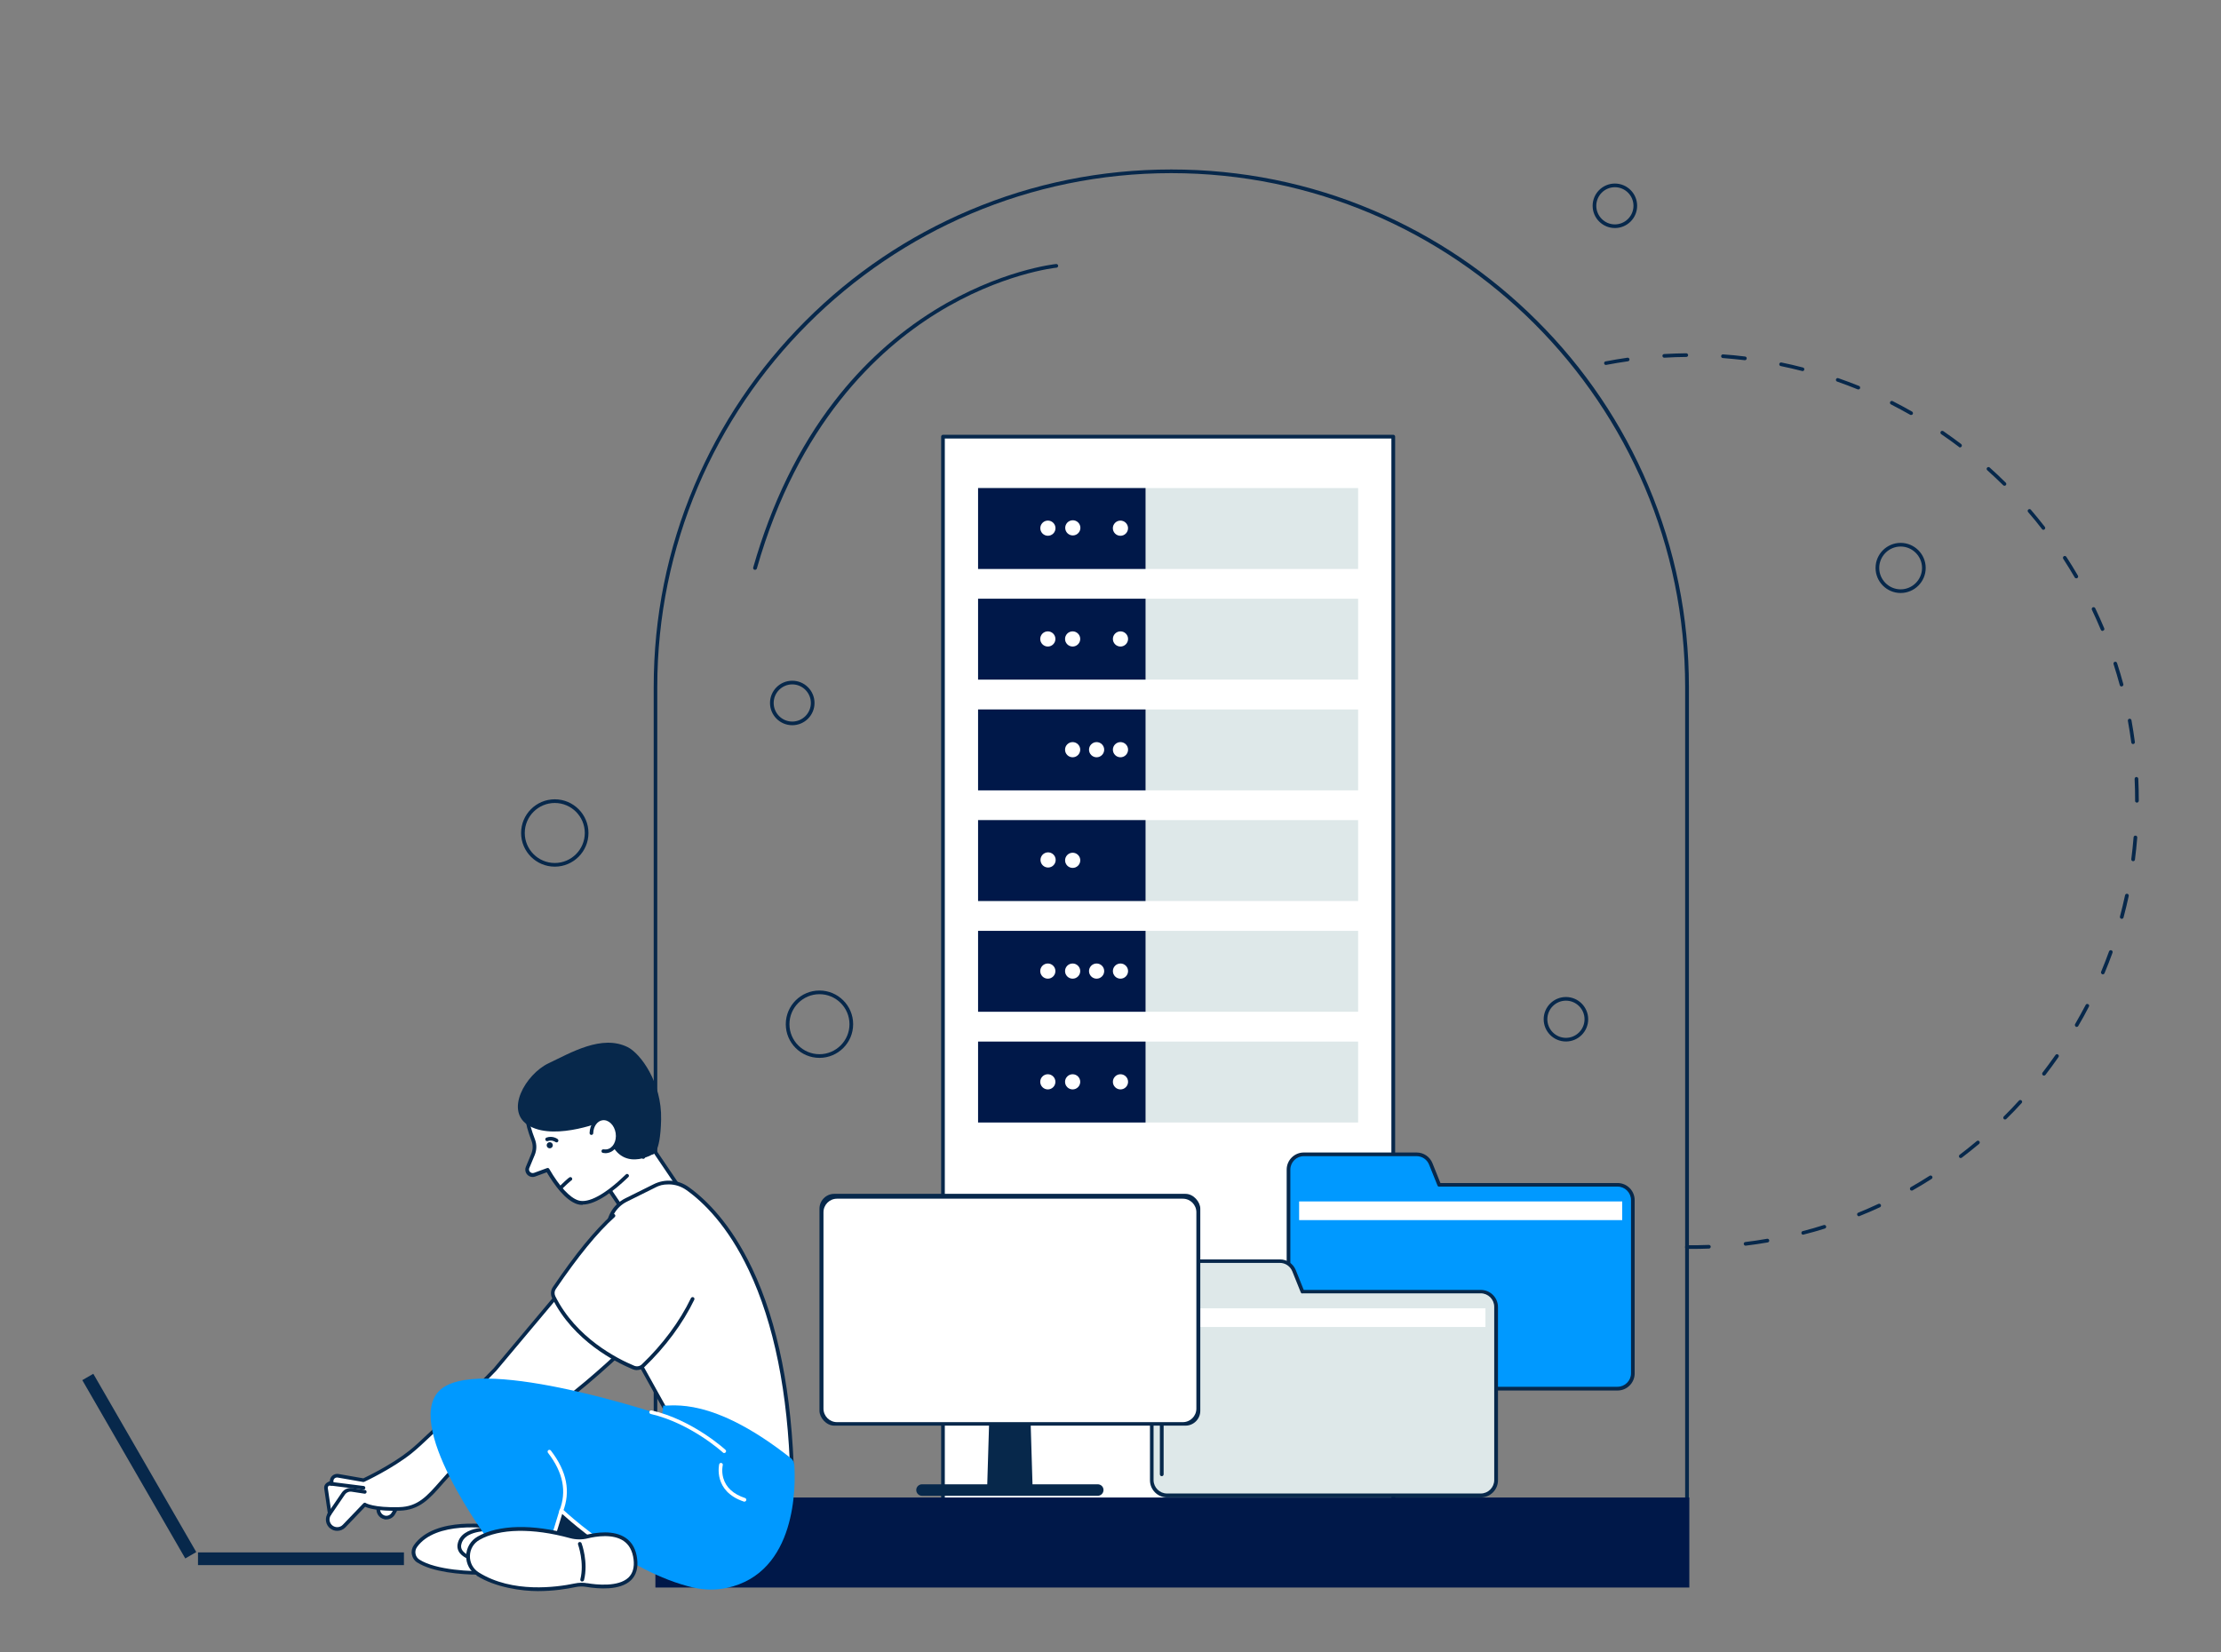 <svg xmlns="http://www.w3.org/2000/svg" id="_x2014_&#xCE;&#xD3;&#xC8;_x5F_1" viewBox="0 0 2604.6 1937.9"><rect x="0" y="0" width="2604.6" height="1937.9" fill="#808080" stroke="none"/><defs><style>      .st0 {        fill: #dee8e9;      }      .st1 {        fill: #09f;      }      .st2 {        fill: #001849;      }      .st3 {        fill: #07284b;      }      .st4 {        fill: #fff;      }    </style></defs><path class="st3" d="M1978.2,1465c-1.2,0-2.1-1-2.1-2.2,0-1.2,1-2.1,2.2-2.1,8.5,0,17.2,0,25.7-.4,1.2,0,2.2.9,2.2,2.1,0,1.2-.9,2.2-2.1,2.2-7.1.3-14.2.4-21.3.4s-3.1,0-4.6,0ZM2044.9,1459.3c-.1-1.2.7-2.3,1.9-2.4,8.5-1,17-2.3,25.5-3.8,1.2-.2,2.3.6,2.5,1.8.2,1.2-.6,2.3-1.8,2.5-8.5,1.5-17.1,2.7-25.9,3.8-1.1,0-2-.8-2.1-1.9ZM2112.6,1446.7c-.3-1.2.4-2.3,1.5-2.6,8.3-2.1,16.6-4.5,24.7-7.1,1.1-.4,2.3.3,2.7,1.4.4,1.1-.3,2.3-1.4,2.7-8.2,2.6-16.6,5-25.5,7.2-1,0-1.8-.6-2.1-1.6ZM2178,1425.3c-.4-1.1,0-2.4,1.2-2.8,7.9-3.2,15.9-6.7,23.6-10.3,1.1-.5,2.4,0,2.9,1,.5,1.1,0,2.4-1,2.9-7.8,3.6-15.8,7.1-24.6,10.6-.9,0-1.7-.5-2-1.3ZM2240.1,1395.4c-.6-1-.2-2.3.8-2.9,7.4-4.2,14.8-8.7,22-13.3,1-.6,2.3-.3,3,.7s.3,2.3-.7,3c-7.3,4.6-14.7,9.2-22.2,13.4-.3.2-.7.3-1.1.3-.7,0-1.5-.4-1.9-1.1ZM2297.7,1357.6c-.7-.9-.5-2.3.4-3,6.8-5.2,13.6-10.6,20.1-16.1.9-.8,2.3-.6,3,.3.8.9.6,2.3-.3,3-6.6,5.5-13.4,11-20.3,16.2-.4.3-.8.4-1.3.4-.6,0-1.3-.3-1.7-.8ZM2349.9,1312.6c-.8-.8-.8-2.2,0-3,6.1-6,12.1-12.3,17.8-18.6.8-.9,2.2-.9,3-.1.9.8.9,2.2.1,3-5.8,6.4-11.8,12.7-18,18.7-.4.4-1,.6-1.5.6s-1.1-.2-1.5-.6ZM2395.7,1261.2c-.9-.7-1.1-2.1-.4-3,5.2-6.8,10.3-13.7,15.2-20.7.7-1,2-1.2,3-.5,1,.7,1.2,2,.5,3-4.9,7.1-10.1,14.1-15.3,20.9-.4.5-1.1.8-1.7.8s-.9-.1-1.3-.4ZM2434.3,1204.2c-1-.6-1.4-1.9-.8-2.9,4.3-7.4,8.4-15,12.4-22.5.5-1.1,1.8-1.5,2.9-.9,1.1.5,1.5,1.8.9,2.9-3.9,7.6-8.1,15.3-12.5,22.7-.4.7-1.1,1.1-1.9,1.1s-.7,0-1.1-.3ZM2465.2,1142.7c-1.1-.5-1.6-1.7-1.2-2.8,3.3-7.9,6.4-15.9,9.3-23.9.4-1.1,1.6-1.7,2.8-1.3,1.1.4,1.7,1.6,1.3,2.8-2.9,8.1-6.1,16.2-9.4,24.1-.3.8-1.1,1.3-2,1.3s-.6,0-.8-.2ZM2487.6,1077.7c-1.1-.3-1.8-1.5-1.5-2.6,2.2-8.2,4.2-16.7,6-25,.3-1.2,1.4-1.9,2.6-1.7,1.2.3,1.9,1.4,1.7,2.6-1.8,8.4-3.9,16.9-6.1,25.2-.3,1-1.1,1.6-2.1,1.6s-.4,0-.6,0ZM2501.3,1010.2c-1.2-.2-2-1.2-1.9-2.4,1.1-8.5,2-17.1,2.7-25.6,0-1.2,1.1-2.1,2.3-2,1.2,0,2.1,1.1,2,2.3-.7,8.6-1.6,17.3-2.7,25.8-.1,1.1-1.1,1.9-2.1,1.9s-.2,0-.3,0ZM2503.9,939.4c0-8.6-.2-17.2-.6-25.7,0-1.2.9-2.2,2-2.3,1.2,0,2.2.9,2.3,2,.4,8.6.6,17.3.6,25.9,0,1.2-1,2.2-2.2,2.2s-2.2-1-2.2-2.2ZM2499.4,871c-1.1-8.5-2.5-17-4-25.4-.2-1.2.6-2.3,1.7-2.5,1.2-.2,2.3.6,2.5,1.7,1.5,8.5,2.9,17.1,4,25.6.2,1.2-.7,2.3-2.1,2.4-1.1,0-2-.8-2.1-1.9ZM2485.9,803.7c-2.2-8.2-4.7-16.5-7.3-24.7-.4-1.1.3-2.3,1.4-2.7,1.1-.4,2.3.3,2.7,1.4,2.7,8.2,5.1,16.6,7.4,24.9.3,1.1-.4,2.3-2.1,2.7-.9,0-1.8-.6-2.1-1.6ZM2463.7,738.8c-3.3-7.9-6.8-15.8-10.5-23.5-.5-1.1,0-2.4,1-2.9,1.1-.5,2.4,0,2.9,1,3.7,7.8,7.3,15.8,10.6,23.7.5,1.1,0,2.4-2,3-.8,0-1.6-.5-2-1.3ZM2433.1,677.4c-4.3-7.4-8.9-14.8-13.5-21.9-.6-1-.4-2.3.6-3,1-.6,2.3-.4,3,.6,4.7,7.2,9.3,14.7,13.6,22.1.6,1,.3,2.3-.8,2.9-.3.2-.7.3-1.1.3-.7,0-1.5-.4-1.9-1.1ZM2394.7,620.6c-5.2-6.8-10.7-13.5-16.3-19.9-.8-.9-.7-2.3.2-3,.9-.8,2.3-.7,3,.2,5.6,6.5,11.1,13.3,16.4,20.1.7.9.6,2.3-.4,3-.4.3-.9.5-1.3.5s-1.3-.3-1.7-.8ZM2349.2,569.2c-6.1-6-12.4-11.9-18.7-17.6-.9-.8-1-2.2-.2-3,.8-.9,2.2-1,3-.2,6.4,5.7,12.8,11.7,18.9,17.8.8.8.9,2.2,0,3-.4.4-1,.6-1.5.6s-1.1-.2-1.5-.6ZM2297.4,524.3c-6.8-5.2-13.8-10.2-20.9-15-1-.7-1.2-2-.6-3,.7-1,2-1.2,3-.6,7.1,4.9,14.2,10,21,15.2.9.7,1.1,2.1.4,3-.4.6-1.1.9-1.7.9s-.9-.1-1.3-.4ZM2240.2,486.6c-7.4-4.2-15-8.3-22.6-12.2-1.1-.5-1.5-1.8-1-2.9.5-1.1,1.8-1.5,2.9-1,7.7,3.9,15.3,8,22.8,12.3,1,.6,1.4,1.9.8,2.9-.4.7-1.1,1.1-1.9,1.1s-.7,0-1.1-.3ZM2178.5,456.7c-7.9-3.2-16-6.3-24.1-9.1-1.1-.4-1.7-1.6-1.3-2.7.4-1.1,1.6-1.7,2.7-1.3,8.1,2.8,16.3,5.9,24.3,9.1,1.1.4,1.6,1.7,1.2,2.8-.3.8-1.1,1.3-2,1.3s-.5,0-.8-.2ZM2113.4,435.2c-8.3-2.1-16.7-4.1-25.1-5.8-1.2-.2-1.9-1.4-1.7-2.5.2-1.2,1.4-1.9,2.5-1.7,8.4,1.7,16.9,3.7,25.3,5.9,1.2.3,1.8,1.5,1.5,2.6-.3,1-1.1,1.6-2.1,1.6s-.4,0-.5,0ZM1881.2,426.4c-.2-1.2.5-2.3,1.7-2.5,8.5-1.6,17.1-3.1,25.6-4.3,1.2-.2,2.3.7,2.4,1.8.2,1.2-.7,2.3-1.8,2.4-8.5,1.2-17,2.6-25.8,4.3-1,0-1.9-.7-2.1-1.7ZM2046,422.5c-8.5-1-17.1-1.8-25.6-2.5-1.2,0-2.1-1.1-2-2.3,0-1.2,1.1-2.1,2.3-2,8.6.6,17.3,1.4,25.8,2.5,1.2.1,2,1.2,1.9,2.4-.1,1.1-1.1,1.9-2.1,1.9s-.2,0-.3,0ZM1949.5,417.6c0-1.2.8-2.2,2-2.3,8.6-.5,17.3-.8,26-.9,1.2,0,2.1,1,2.2,2.1,0,1.2-.9,2.2-2.1,2.2-8.6,0-17.2.4-25.9.9-1.1,0-2.1-.9-2.1-2Z"></path><g><rect class="st4" x="1105.9" y="512.2" width="528" height="1266.8"></rect><path class="st3" d="M1103.7,1779V512.2c0-1.2,1-2.2,2.2-2.2h528c1.2,0,2.2,1,2.2,2.2v1266.8c0,1.2-1,2.2-2.2,2.2h-528c-1.2,0-2.2-1-2.2-2.2ZM1631.7,514.4h-523.7v1262.5h523.7V514.4Z"></path><g><rect class="st0" x="1147" y="572.5" width="445.7" height="94.9"></rect><rect class="st2" x="1147" y="572.5" width="196.4" height="94.9"></rect><circle class="st4" cx="1314" cy="619.6" r="8.9" transform="translate(-53.3 1110.6) rotate(-45)"></circle><circle class="st4" cx="1258" cy="619.6" r="8.9" transform="translate(-108.7 305.6) rotate(-13.3)"></circle><circle class="st4" cx="1228.9" cy="619.6" r="8.9" transform="translate(-78.2 1050.4) rotate(-45)"></circle></g><g><rect class="st0" x="1147" y="702.3" width="445.7" height="94.9"></rect><rect class="st2" x="1147" y="702.3" width="196.4" height="94.9"></rect><path class="st4" d="M1305.1,749.5c0,4.9,4,8.9,8.9,8.9s8.9-4,8.9-8.9-4-8.9-8.9-8.9-8.9,4-8.9,8.9Z"></path><path class="st4" d="M1249,749.5c0,4.9,4,8.9,8.9,8.9s8.9-4,8.9-8.9-4-8.9-8.9-8.9-8.9,4-8.9,8.9Z"></path><path class="st4" d="M1219.9,749.5c0,4.9,4,8.9,8.9,8.9s8.9-4,8.9-8.9-4-8.9-8.9-8.9-8.9,4-8.9,8.9Z"></path></g><g><rect class="st0" x="1147" y="832.2" width="445.7" height="94.9"></rect><rect class="st2" x="1147" y="832.2" width="196.4" height="94.9"></rect><path class="st4" d="M1305.1,879.4c0,4.9,4,8.9,8.9,8.9s8.9-4,8.9-8.9-4-8.9-8.9-8.9-8.9,4-8.9,8.9Z"></path><path class="st4" d="M1277.1,879.4c0,4.9,4,8.9,8.9,8.9s8.9-4,8.9-8.9-4-8.9-8.9-8.9-8.9,4-8.9,8.9Z"></path><path class="st4" d="M1249,879.4c0,4.9,4,8.9,8.9,8.9s8.9-4,8.9-8.9-4-8.9-8.9-8.9-8.9,4-8.9,8.9Z"></path></g><g><rect class="st0" x="1147" y="962" width="445.7" height="94.9"></rect><rect class="st2" x="1147" y="962" width="196.4" height="94.9"></rect><circle class="st4" cx="1258" cy="1009.2" r="8.9" transform="translate(-345.2 1185.1) rotate(-45)"></circle><circle class="st4" cx="1228.9" cy="1009.2" r="8.9" transform="translate(-199 309.3) rotate(-13.3)"></circle></g><g><rect class="st0" x="1147" y="1091.9" width="445.7" height="94.9"></rect><rect class="st2" x="1147" y="1091.9" width="196.4" height="94.9"></rect><path class="st4" d="M1305.1,1139.1c0,4.9,4,8.9,8.9,8.9s8.9-4,8.9-8.9-4-8.9-8.9-8.9-8.9,4-8.9,8.9Z"></path><path class="st4" d="M1277.1,1139.1c0,4.9,4,8.9,8.9,8.9s8.9-4,8.9-8.9-4-8.9-8.9-8.9-8.9,4-8.9,8.9Z"></path><path class="st4" d="M1249,1139.1c0,4.9,4,8.9,8.9,8.9s8.9-4,8.9-8.9-4-8.9-8.9-8.9-8.9,4-8.9,8.9Z"></path><path class="st4" d="M1219.9,1139.1c0,4.9,4,8.9,8.9,8.9s8.9-4,8.9-8.9-4-8.9-8.9-8.9-8.9,4-8.9,8.9Z"></path></g><g><rect class="st0" x="1147" y="1221.8" width="445.7" height="94.9"></rect><rect class="st2" x="1147" y="1221.8" width="196.4" height="94.9"></rect><path class="st4" d="M1305.1,1269c0,4.9,4,8.9,8.9,8.9s8.9-4,8.9-8.9-4-8.9-8.9-8.9-8.9,4-8.9,8.9Z"></path><path class="st4" d="M1249,1269c0,4.9,4,8.9,8.9,8.9s8.9-4,8.9-8.9-4-8.9-8.9-8.9-8.9,4-8.9,8.9Z"></path><path class="st4" d="M1219.9,1269c0,4.9,4,8.9,8.9,8.9s8.9-4,8.9-8.9-4-8.9-8.9-8.9-8.9,4-8.9,8.9Z"></path></g></g><g><path class="st1" d="M1511.1,1372v238.9c0,9.9,8,17.9,17.9,17.9h367.9c9.9,0,17.9-8,17.9-17.9v-203.2c0-9.9-8-17.9-17.9-17.9h-209.1l-9.9-24.6c-2.7-6.8-9.3-11.2-16.6-11.2h-132.3c-9.9,0-17.9,8-17.9,17.9Z"></path><rect class="st4" x="1523.5" y="1409.3" width="378.9" height="207.4"></rect><path class="st1" d="M1511.1,1431.2v181.4c0,8.9,8,16.2,17.9,16.2h367.9c9.9,0,17.9-7.2,17.9-16.2v-181.4h-403.7Z"></path><path class="st3" d="M1508.9,1610.9v-238.9c0-11.1,9-20.1,20.1-20.1h132.3c8.2,0,15.5,4.9,18.6,12.6l9.3,23.2h207.7c11.1,0,20.1,9,20.1,20.1v203.2c0,11.1-9,20.1-20.1,20.1h-367.9c-11.1,0-20.1-9-20.1-20.1ZM1687.8,1392c-.9,0-1.7-.5-2-1.3l-9.9-24.6c-2.4-6-8.2-9.9-14.6-9.9h-132.3c-8.7,0-15.8,7.1-15.8,15.8v238.9c0,8.7,7.1,15.8,15.8,15.8h367.9c8.7,0,15.8-7.1,15.8-15.8v-203.2c0-8.7-7.1-15.8-15.8-15.8h-209.1Z"></path></g><g><path class="st0" d="M1350.7,1497.3v238.9c0,9.9,8,17.9,17.9,17.9h367.9c9.9,0,17.9-8,17.9-17.9v-203.2c0-9.9-8-17.9-17.9-17.9h-209.1l-9.9-24.6c-2.7-6.8-9.3-11.2-16.6-11.2h-132.3c-9.9,0-17.9,8-17.9,17.9Z"></path><rect class="st4" x="1363.1" y="1534.7" width="378.9" height="207.4"></rect><path class="st0" d="M1350.7,1556.6v181.4c0,8.9,8,16.2,17.9,16.2h367.9c9.9,0,17.9-7.3,17.9-16.2v-181.4h-403.7Z"></path><path class="st3" d="M1362.4,1731.6c1.2,0,2.2-1,2.2-2.2v-167.4c0-1.2-1-2.2-2.2-2.2s-2.2,1-2.2,2.2v167.4c0,1.2,1,2.2,2.2,2.2Z"></path><path class="st3" d="M1348.6,1736.3v-238.9c0-11.1,9-20.1,20.1-20.1h132.3c8.2,0,15.5,4.9,18.6,12.6l9.3,23.2h207.7c11.1,0,20.1,9,20.1,20.1v203.2c0,11.1-9,20.1-20.1,20.1h-367.9c-11.1,0-20.1-9-20.1-20.1ZM1527.4,1517.3c-.9,0-1.7-.5-2-1.4l-9.9-24.6c-2.4-6-8.2-9.9-14.6-9.9h-132.3c-8.7,0-15.8,7.1-15.8,15.8v238.9c0,8.7,7.1,15.8,15.8,15.8h367.9c8.7,0,15.8-7.1,15.8-15.8v-203.2c0-8.7-7.1-15.8-15.8-15.8h-209.1Z"></path></g><g><polygon class="st3" points="1157.6 1746.8 1211 1746.8 1205.3 1558.6 1163.3 1558.6 1157.6 1746.8"></polygon><path class="st3" d="M1081.3,1754.6h206c3.7,0,6.8-3,6.8-6.8s-3-6.7-6.8-6.7h-206c-3.7,0-6.8,3-6.8,6.7s3,6.8,6.8,6.8Z"></path><rect class="st3" x="961" y="1400.4" width="446.6" height="271.9" rx="17.4" ry="17.4"></rect><path class="st4" d="M981.6,1406.1h405.5c8.8,0,15.9,7.1,15.9,15.9v230.3c0,8.8-7.1,15.9-15.9,15.9h-405.5c-8.8,0-15.9-7.1-15.9-15.9v-230.3c0-8.8,7.1-15.9,15.9-15.9Z"></path></g><path class="st3" d="M768.6,1758.8c1.2,0,2.2-1,2.2-2.2v-950.8c0-332.3,270.3-602.7,602.7-602.7s602.7,270.4,602.7,602.7v950.8c0,1.2,1,2.2,2.2,2.2s2.2-1,2.2-2.2v-950.8c0-81.9-16-161.4-47.7-236.3-30.6-72.3-74.3-137.2-130.1-192.9-55.7-55.7-120.7-99.5-192.9-130.1-74.8-31.7-154.3-47.7-236.3-47.7s-161.4,16-236.3,47.7c-72.3,30.6-137.2,74.3-192.9,130.1-55.7,55.7-99.5,120.7-130.1,192.9-31.7,74.8-47.7,154.3-47.7,236.3v950.8c0,1.2,1,2.2,2.2,2.2Z"></path><path class="st3" d="M885.5,668.4c.9,0,1.8-.6,2.1-1.6,48.2-169.3,141.2-256.2,210.8-299.3,75.3-46.7,140-53.5,140.6-53.5,1.2-.1,2-1.2,1.9-2.4-.1-1.2-1.2-2-2.4-1.9-.7,0-66.3,7-142.5,54.2-44.7,27.7-84.3,63.7-117.6,106.9-41.7,54-73.6,119.6-95.1,194.9-.3,1.1.3,2.3,1.5,2.7.2,0,.4,0,.6,0Z"></path><rect class="st2" x="768.6" y="1756.6" width="1212.5" height="105.6"></rect><g><rect class="st4" x="722.5" y="1354.3" width="69.4" height="85" transform="translate(-652.6 664.2) rotate(-34.1)"></rect><path class="st3" d="M750.5,1452.7l-47.6-70.4c-.7-1-.4-2.3.6-3l57.5-38.9c.5-.3,1.1-.4,1.6-.3.6.1,1.1.4,1.4.9l47.6,70.4c.7,1,.4,2.3-.6,3l-57.5,38.9c-.4.3-.8.4-1.2.4-.7,0-1.4-.3-1.8-.9ZM761.6,1345.1l-53.9,36.5,45.2,66.8,53.9-36.5-45.2-66.8Z"></path><path class="st4" d="M806.4,1394.2c38.5,27.5,117.3,111.6,122.8,340.8l-141-67.7-88-158.3,13.2-63.9c-1.5-15.6,6.8-30.4,20.8-37.4l33.4-16.6c12.5-6.2,27.4-5,38.8,3.1Z"></path><path class="st3" d="M928.2,1736.9l-141-67.7c-.4-.2-.7-.5-1-.9l-88-158.3c-.3-.5-.3-1-.2-1.5l13.2-63.6c-1.4-16.2,7.4-31.9,22-39.2l33.4-16.6c13.2-6.6,29-5.3,41,3.3,20.1,14.4,49.3,42.6,74.5,95.6,30.3,63.8,46.8,146.8,49.2,246.9,0,.7-.4,1.5-1,1.9-.4.2-.8.3-1.2.3s-.6,0-.9-.2ZM768.5,1393l-33.4,16.6c-13.1,6.5-21,20.7-19.7,35.9l-13.1,63.1,87.3,157,137.2,65.9c-2.7-97.9-19.1-179.2-48.7-241.6-24.7-52.2-53.4-79.9-73.1-93.9-6.2-4.4-13.4-6.7-20.7-6.7s-10.8,1.2-15.9,3.7Z"></path><path class="st3" d="M697.4,1827.3l-73.8-4.2c-1.1,0-2-1-2-2.1v-66.8c0-.6.3-1.3.8-1.7.5-.4,1.1-.6,1.8-.5l103.2,20.1c1.1.2,1.8,1.2,1.7,2.3,0,.7-.4,1.2-.9,1.6-2.5,3-18.9,32.2-28.8,50.2-.4.7-1.1,1.1-1.9,1.1s0,0-.1,0ZM625.9,1756.7v62.1l70.4,4c1.9-3.5,7.7-13.9,13.5-24.3,7.3-12.9,11.1-19.5,13.3-22.9l-97.3-18.9Z"></path><path class="st4" d="M469.3,1762.6c-1.1.9-5,7.6-7.9,12.7-2,3.6-6,5.4-10,4.7-5.6-1.1-9-6.8-7.3-12.2l4.2-13.1,21,7.9Z"></path><path class="st3" d="M450.9,1782.1c-3.3-.6-6.1-2.6-7.8-5.5-1.7-2.9-2.1-6.3-1.1-9.5l4.2-13.1c.2-.6.6-1,1.1-1.3.5-.3,1.1-.3,1.7,0l21,7.9c.7.3,1.3.9,1.4,1.7.1.8-.2,1.5-.8,2-.2.2-1.6,1.7-7.4,12.1-2.1,3.7-6,5.9-10.1,5.9s-1.4,0-2.2-.2ZM449.6,1757.4l-3.5,11c-.6,2-.4,4.2.7,6,1.1,1.8,2.9,3.1,4.9,3.5,3.1.6,6.2-.9,7.7-3.6,3.2-5.6,5.1-8.8,6.3-10.7l-16.2-6.1Z"></path><path class="st4" d="M756.5,1558s-111.2,118.6-215.8,156.4c-31.7,30.4-40.6,54.7-72.3,55.6-31.8.9-40.6-5.1-40.6-5.1l-24.2,25.2c-4,4.2-10.6,4.6-15.1.9-4.1-3.3-5.3-9-2.9-13.7l1.1-2.3-4.3-29.3c-.4-2.9,1.9-5.5,4.9-5.3h1.7c0,.1,0-3,0-3,0-4,3.6-7,7.5-6.3l29.9,5.2s32.2-14.9,55.1-33.2c22.9-18.2,99-96.7,99-96.7l94.8-113,81.3,64.4Z"></path><path class="st3" d="M387.1,1792.8c-4.9-4-6.3-10.7-3.5-16.3l.8-1.7-4.2-28.7c-.3-2,.3-4.1,1.7-5.6,1.3-1.4,3-2.2,4.9-3.1,0-2.5,1.1-4.9,3.1-6.5,1.9-1.6,4.5-2.3,7-1.9l29.2,5.1c4.5-2.1,33.4-16.1,54.1-32.6,22.3-17.7,96.3-93.9,98.7-96.4l94.7-112.9c.8-.9,2.1-1,3-.3l81.3,64.4c.5.4.8.9.8,1.5,0,.6-.2,1.2-.6,1.6-.3.3-28.4,30.1-68.9,64.2-37.3,31.4-93.2,72.9-147.3,92.6-8.8,8.5-15.9,16.6-22.2,23.7-16,18.3-27.6,31.5-51.3,32.2-25.1.7-36.4-2.9-40.2-4.6l-23.1,24.1c-2.6,2.7-6.1,4.1-9.6,4.1s-5.9-1-8.4-3ZM428.9,1763.1c0,0,9.1,5.7,39.4,4.8,21.7-.6,32.2-12.6,48.1-30.7,6.4-7.3,13.6-15.5,22.8-24.3.2-.2.5-.4.8-.5,53.7-19.4,109.3-60.8,146.4-92,34.8-29.3,60.4-55.4,66.9-62.2l-77.8-61.7s-93.5,111.4-93.6,111.5c-3.1,3.2-76.5,78.8-99.2,96.8-22.8,18.2-55.2,33.3-55.5,33.4-.4.2-.8.2-1.3.2l-29.9-5.2c-1.2-.2-2.5.1-3.5.9s-1.5,2-1.5,3.3v3.1c0,.6-.2,1.2-.7,1.6-.4.4-1,.6-1.6.6h-1.7c-.8-.2-1.5.1-2,.7-.5.6-.7,1.3-.6,2.1l4.3,29.3c0,.4,0,.9-.2,1.3l-1.1,2.3c-1.9,3.8-.9,8.3,2.4,11,3.6,2.9,9,2.6,12.2-.8l24.2-25.2c.4-.4,1-.7,1.6-.7s.8.1,1.2.4Z"></path><path class="st3" d="M426.3,1747.4c1.1,0,2-.8,2.1-1.9.1-1.2-.7-2.3-1.9-2.4l-37.4-4.7c-1.2-.2-2.3.7-2.4,1.9-.1,1.2.7,2.3,1.9,2.4l37.4,4.7c0,0,.2,0,.3,0Z"></path><path class="st3" d="M386.1,1778.4c.7,0,1.4-.3,1.8-.9l16.5-24.2c1.8-2.6,4.9-4,8-3.5l15,2.3c1.2.2,2.3-.6,2.5-1.8.2-1.2-.6-2.3-1.8-2.5l-15-2.3c-4.7-.7-9.5,1.4-12.2,5.3l-16.5,24.2c-.7,1-.4,2.3.6,3,.4.3.8.4,1.2.4Z"></path><polygon class="st3" points="726.9 1751.3 726.9 1824.1 609.2 1824.2 613 1744.8 726.9 1751.3"></polygon><path class="st4" d="M579.8,1791.5s-68.3-12-92.6,22c-4.1,5.8-2.6,13.8,3.3,17.6,20,12.9,64,14.8,81.3,13.6l41.1-26.6-33.2-26.6Z"></path><path class="st3" d="M489.4,1833c-3.4-2.2-5.6-5.5-6.4-9.5-.8-3.9.1-7.9,2.5-11.2,24.8-34.7,91.9-23.4,94.7-22.9.4,0,.7.2,1,.4l33.2,26.6c.5.4.8,1.1.8,1.8,0,.7-.4,1.3-1,1.7l-41.1,26.6c-.3.2-.7.3-1,.3-3,.2-6.7.3-10.8.3-21.1,0-54.5-3.1-71.8-14.2ZM609.3,1817.9l-30.4-24.4c-6.4-1-67.8-9.7-89.9,21.3-1.6,2.3-2.3,5.1-1.7,7.9.5,2.8,2.1,5.1,4.5,6.7,19.4,12.5,62.2,14.3,79.4,13.3l38.1-24.7Z"></path><path class="st4" d="M580.9,1793.8s-38.1-3.4-42.1,17.6c-4,21.1,46.1,21.6,46.1,21.6l-4-39.3Z"></path><path class="st3" d="M584.9,1835.2c-1.4,0-35.1-.5-45.4-13.1-2.6-3.2-3.6-7-2.8-11.1,4.3-22.7,42.8-19.5,44.4-19.4,1,0,1.8.9,2,1.9l4,39.3c0,.6-.1,1.2-.6,1.7-.4.4-1,.7-1.6.7h0ZM540.9,1811.8c-.5,2.9,0,5.3,1.9,7.6,7.6,9.2,31.9,11.1,39.7,11.4l-3.5-35c-7.3-.3-34.9-.5-38,16Z"></path><path class="st1" d="M931.5,1718.5c1.5,23.4,3.4,126.5-79.3,144.2-12.8,2.7-26,2.5-38.8-.4-79.2-18.1-155.1-90.4-155.1-90.4l-9.8,32.2-73.8,5.1s-107.2-143.6-55.8-181c51.4-37.4,257.5,31.7,257.5,31.7l1.4-11.2c10.5,1.2,57.2-11.4,149.8,61.9,2.4,1.9,3.6,4.8,3.8,7.8Z"></path><path class="st4" d="M736.1,1831.8c.7,0,1.5-.4,1.9-1.1.6-1,.3-2.3-.8-2.9-44.3-26.1-77.1-57.2-77.5-57.5-.5-.5-1.3-.7-2-.5-.7.2-1.3.7-1.5,1.5l-9.4,30.8-65.6,4.6c-1.2,0-2.1,1.1-2,2.3,0,1.2,1.1,2.1,2.3,2l67.1-4.7c.9,0,1.7-.7,1.9-1.5l8.8-28.9c8.6,7.8,38.1,33.6,75.7,55.8.3.2.7.3,1.1.3Z"></path><path class="st4" d="M849.3,1704.4c.6,0,1.2-.2,1.6-.7.8-.9.8-2.2-.1-3-.4-.4-38.4-35.2-86.7-46.3-1.2-.3-2.3.5-2.6,1.6-.3,1.2.5,2.3,1.6,2.6,47.1,10.9,84.4,45,84.8,45.3.4.4.9.6,1.5.6Z"></path><path class="st4" d="M658,1775.1c.9,0,1.7-.5,2-1.4,9.5-24,4.9-47.6-14-72.2-.7-.9-2.1-1.1-3-.4-.9.7-1.1,2.1-.4,3,17.9,23.3,22.3,45.6,13.4,68-.4,1.1.1,2.4,1.2,2.8.3.1.5.2.8.2Z"></path><path class="st4" d="M669.2,1802c6.3,1.7,12.9,1.9,19.2.3,17.1-4.2,52.5-8.5,56.8,26.5,4.5,37.1-39.4,33.3-56.9,30.4-4.7-.8-9.5-.7-14.2.3-19.2,4-73.3,12.1-113.8-13.3-15.6-9.8-15-32.8,1-41.9,27-15.4,69.2-12.9,107.9-2.2Z"></path><path class="st3" d="M559.1,1848c-8-5-12.6-13.6-12.4-23,.2-9.5,5.2-17.9,13.4-22.6,24.5-14,64.5-14.9,109.6-2.4,6,1.6,12.2,1.7,18.1.3,11.2-2.7,32.1-5.9,46,3.7,7.6,5.2,12.1,13.5,13.4,24.7,1.3,10.7-1.2,19.1-7.3,25-12.8,12.2-38.1,10.1-52.1,7.8-4.5-.8-9-.7-13.4.3-9.4,2-25.3,4.6-43.7,4.6s-49.2-4-71.7-18.1ZM688.6,1857.1c10.6,1.8,36.5,4.7,48.4-6.6,5.1-4.9,7.1-12.1,6-21.3-1.2-9.8-5.1-17.1-11.6-21.6-12.5-8.6-32-5.6-42.5-3-6.6,1.6-13.6,1.5-20.3-.3-44-12.1-82.8-11.4-106.3,2-6.9,3.9-11.1,11-11.2,18.9-.2,7.9,3.7,15.1,10.4,19.3,39.4,24.7,91.6,17.3,112.2,13,2.7-.6,5.4-.9,8.2-.9s4.5.2,6.8.6Z"></path><rect class="st3" x="232.2" y="1821" width="241.5" height="14.9"></rect><rect class="st3" x="155.9" y="1599" width="14.9" height="241.5" transform="translate(-838 312.1) rotate(-30)"></rect><path class="st4" d="M743.1,1604.2c-17.8-7.4-68.7-32.2-93.8-82.8-1.7-3.4-1.4-7.4.7-10.5,43-63.2,95.1-125.9,143.4-114.1,58.9,14.4,48,121.7-39.2,205.2-3,2.8-7.3,3.7-11.1,2.1Z"></path><path class="st3" d="M747,1607.1c3.2,0,6.3-1.2,8.7-3.5,24.8-23.8,45-51.1,58.5-79,.5-1.1,0-2.4-1-2.9-1.1-.5-2.4,0-2.9,1-13.2,27.4-33.1,54.3-57.6,77.7-2.4,2.3-5.8,2.9-8.8,1.7-19.8-8.2-68.3-32.6-92.7-81.7-1.3-2.7-1.1-5.9.6-8.3,26.5-38.9,48.4-65.8,69.1-84.5.9-.8.9-2.2.1-3-.8-.9-2.2-.9-3-.1-20.9,19-43.1,46.1-69.7,85.3-2.5,3.7-2.9,8.6-.9,12.7,25,50.5,74.7,75.4,94.9,83.8,1.5.6,3.2.9,4.8.9Z"></path><path class="st4" d="M873.1,1761.4c.9,0,1.7-.6,2-1.5.4-1.1-.2-2.3-1.4-2.7-13.8-4.6-22.4-12.5-25.5-23.5-2.3-8.2-.6-15-.6-15,.3-1.2-.4-2.3-1.6-2.6-1.2-.3-2.3.4-2.6,1.6,0,.3-7.5,31.5,29,43.7.2,0,.5.1.7.1Z"></path><path class="st3" d="M682.8,1855.1c1,0,1.8-.7,2.1-1.6,5.2-21-2.5-42.4-2.9-43.3-.4-1.1-1.7-1.7-2.8-1.3s-1.7,1.7-1.3,2.8c0,.2,7.6,21.1,2.7,40.8-.3,1.2.4,2.3,1.6,2.6.2,0,.4,0,.5,0Z"></path><path class="st4" d="M618.8,1369.2l6.4-15.4c2.2-5.4,2.3-11.4.2-16.8-4.1-10.7-6.6-19.8-6.8-24.9-.6-18.5,14-36.7,39.9-46.4,26-9.7,71.1-5.8,71.1-5.8l25.3,98.6s-50,60-77.2,51.6c-12.1-3.7-24.9-19.7-35.5-38l-15.3,5.6c-3,1.1-6.4-.2-7.9-3.1-.9-1.7-1-3.7-.2-5.4Z"></path><path class="st3" d="M683.2,1413c16.6,0,37.9-17,53.7-32.3.9-.8.9-2.2,0-3-.8-.9-2.2-.9-3,0-24,23.3-43.8,34.1-55.6,30.4-10-3.1-22.2-16.2-34.2-37-.5-.9-1.6-1.3-2.6-.9l-15.3,5.6c-2,.7-4.3-.1-5.3-2-.6-1.1-.6-2.4-.2-3.6l6.4-15.4c2.4-5.9,2.5-12.4.2-18.4-4.1-10.6-6.5-19.4-6.6-24.2-.6-18.2,14.1-35.2,38.5-44.3,22.6-8.5,60.6-6.4,68.6-5.8l24.5,95.6c.3,1.2,1.5,1.8,2.6,1.6,1.2-.3,1.8-1.5,1.6-2.6l-24.9-97.1c-.2-.9-1-1.5-1.9-1.6-1.9-.2-45.9-3.8-72,6-26.2,9.8-42,28.4-41.3,48.5.2,5.4,2.6,14.5,6.9,25.6,1.9,4.9,1.8,10.3-.2,15.2l-6.4,15.4c-1,2.4-.9,5,.3,7.3,2,3.8,6.5,5.6,10.6,4.1l13.6-5c8.9,15.1,22.1,33.1,35.8,37.4,2,.6,4,.9,6.2.9Z"></path><path class="st3" d="M709.7,1314.4s-56.5,23.7-88.1,6.8c-31.5-16.9-4.8-61.4,21.6-73.9,26.4-12.5,62.5-34.1,92.9-19,15,7.5,40.1,41.4,39.2,84.6-.9,43.3-10.7,41.5-10.7,41.5,0,0-46.9,27.7-54.9-40Z"></path><path class="st4" d="M693.8,1333.5c1.6,10.6,9.7,18.2,18.1,16.9,8.4-1.3,13.9-10.9,12.3-21.5-1.6-10.6-9.7-18.2-18.1-16.9-8.4,1.3-13.9,10.9-12.3,21.5Z"></path><path class="st3" d="M710,1352.7c.7,0,1.4,0,2.2-.2,9.5-1.4,15.9-12.2,14.1-23.9-1.8-11.8-11-20.1-20.5-18.7-8.2,1.2-14.1,9.1-14.4,19.2,0,1.2.9,2.2,2.1,2.2,1.2,0,2.2-.9,2.2-2.1.2-7.8,4.7-14.2,10.7-15.1,7.2-1.1,14.2,5.7,15.6,15.1,1.4,9.4-3.3,17.9-10.5,19-1.2.2-2.4.1-3.6,0-1.2-.2-2.3.5-2.5,1.7-.2,1.2.5,2.3,1.7,2.5,1,.2,2,.3,2.9.3Z"></path><path class="st3" d="M641.1,1343.4c0,2,1.6,3.6,3.6,3.6s3.6-1.6,3.6-3.6-1.6-3.6-3.6-3.6-3.6,1.6-3.6,3.6Z"></path><path class="st3" d="M652.7,1340.1c.7,0,1.3-.3,1.7-.9.7-.9.5-2.3-.4-3-.2-.2-5.8-4.4-13.1-1.8-1.1.4-1.7,1.6-1.3,2.8.4,1.1,1.6,1.7,2.8,1.3,5-1.8,8.8,1,9,1.1.4.3.8.4,1.3.4Z"></path><path class="st3" d="M655.5,1395.2c-.8-.9-.8-2.2,0-3,11.4-11.1,12.3-11.2,13-11.4,1.2-.2,2.3.5,2.5,1.7.2,1-.3,2-1.3,2.4-1.2.8-6.6,5.8-11.3,10.4-.4.4-1,.6-1.5.6s-1.1-.2-1.5-.7Z"></path></g><path class="st3" d="M2199.5,666.2c0-16.2,13.2-29.4,29.4-29.4s29.4,13.2,29.4,29.4-13.2,29.4-29.4,29.4-29.4-13.2-29.4-29.4ZM2203.8,666.2c0,13.8,11.3,25.1,25.1,25.1s25.1-11.3,25.1-25.1-11.3-25.1-25.1-25.1-25.1,11.3-25.1,25.1Z"></path><path class="st3" d="M1867.7,241.4c0-14.4,11.7-26.1,26.1-26.1s26.1,11.7,26.1,26.1-11.7,26.1-26.1,26.1-26.1-11.7-26.1-26.1ZM1872,241.4c0,12,9.8,21.8,21.8,21.8s21.8-9.8,21.8-21.8-9.8-21.8-21.8-21.8-21.8,9.8-21.8,21.8Z"></path><path class="st3" d="M903,824.6c0-14.4,11.7-26.1,26.1-26.1s26.1,11.7,26.1,26.1-11.7,26.1-26.1,26.1-26.1-11.7-26.1-26.1ZM907.3,824.6c0,12,9.8,21.8,21.8,21.8s21.8-9.8,21.8-21.8-9.8-21.8-21.8-21.8-21.8,9.8-21.8,21.8Z"></path><path class="st3" d="M1810.3,1195.6c0-14.4,11.7-26.1,26.1-26.1s26.1,11.7,26.1,26.1-11.7,26.1-26.1,26.1-26.1-11.7-26.1-26.1ZM1814.6,1195.6c0,12,9.8,21.8,21.8,21.8s21.8-9.8,21.8-21.8-9.8-21.8-21.8-21.8-21.8,9.8-21.8,21.8Z"></path><path class="st3" d="M611.1,977.1c0-21.8,17.7-39.5,39.5-39.5s39.5,17.7,39.5,39.5-17.7,39.5-39.5,39.5-39.5-17.7-39.5-39.5ZM615.4,977.1c0,19.4,15.8,35.2,35.2,35.2s35.2-15.8,35.2-35.2-15.8-35.2-35.2-35.2-35.2,15.8-35.2,35.2Z"></path><path class="st3" d="M921.5,1201.4c0-21.8,17.7-39.5,39.5-39.5s39.5,17.7,39.5,39.5-17.7,39.5-39.5,39.5-39.5-17.7-39.5-39.5ZM925.8,1201.4c0,19.4,15.8,35.2,35.2,35.2s35.2-15.8,35.2-35.2-15.8-35.2-35.2-35.2-35.2,15.8-35.2,35.2Z"></path></svg>